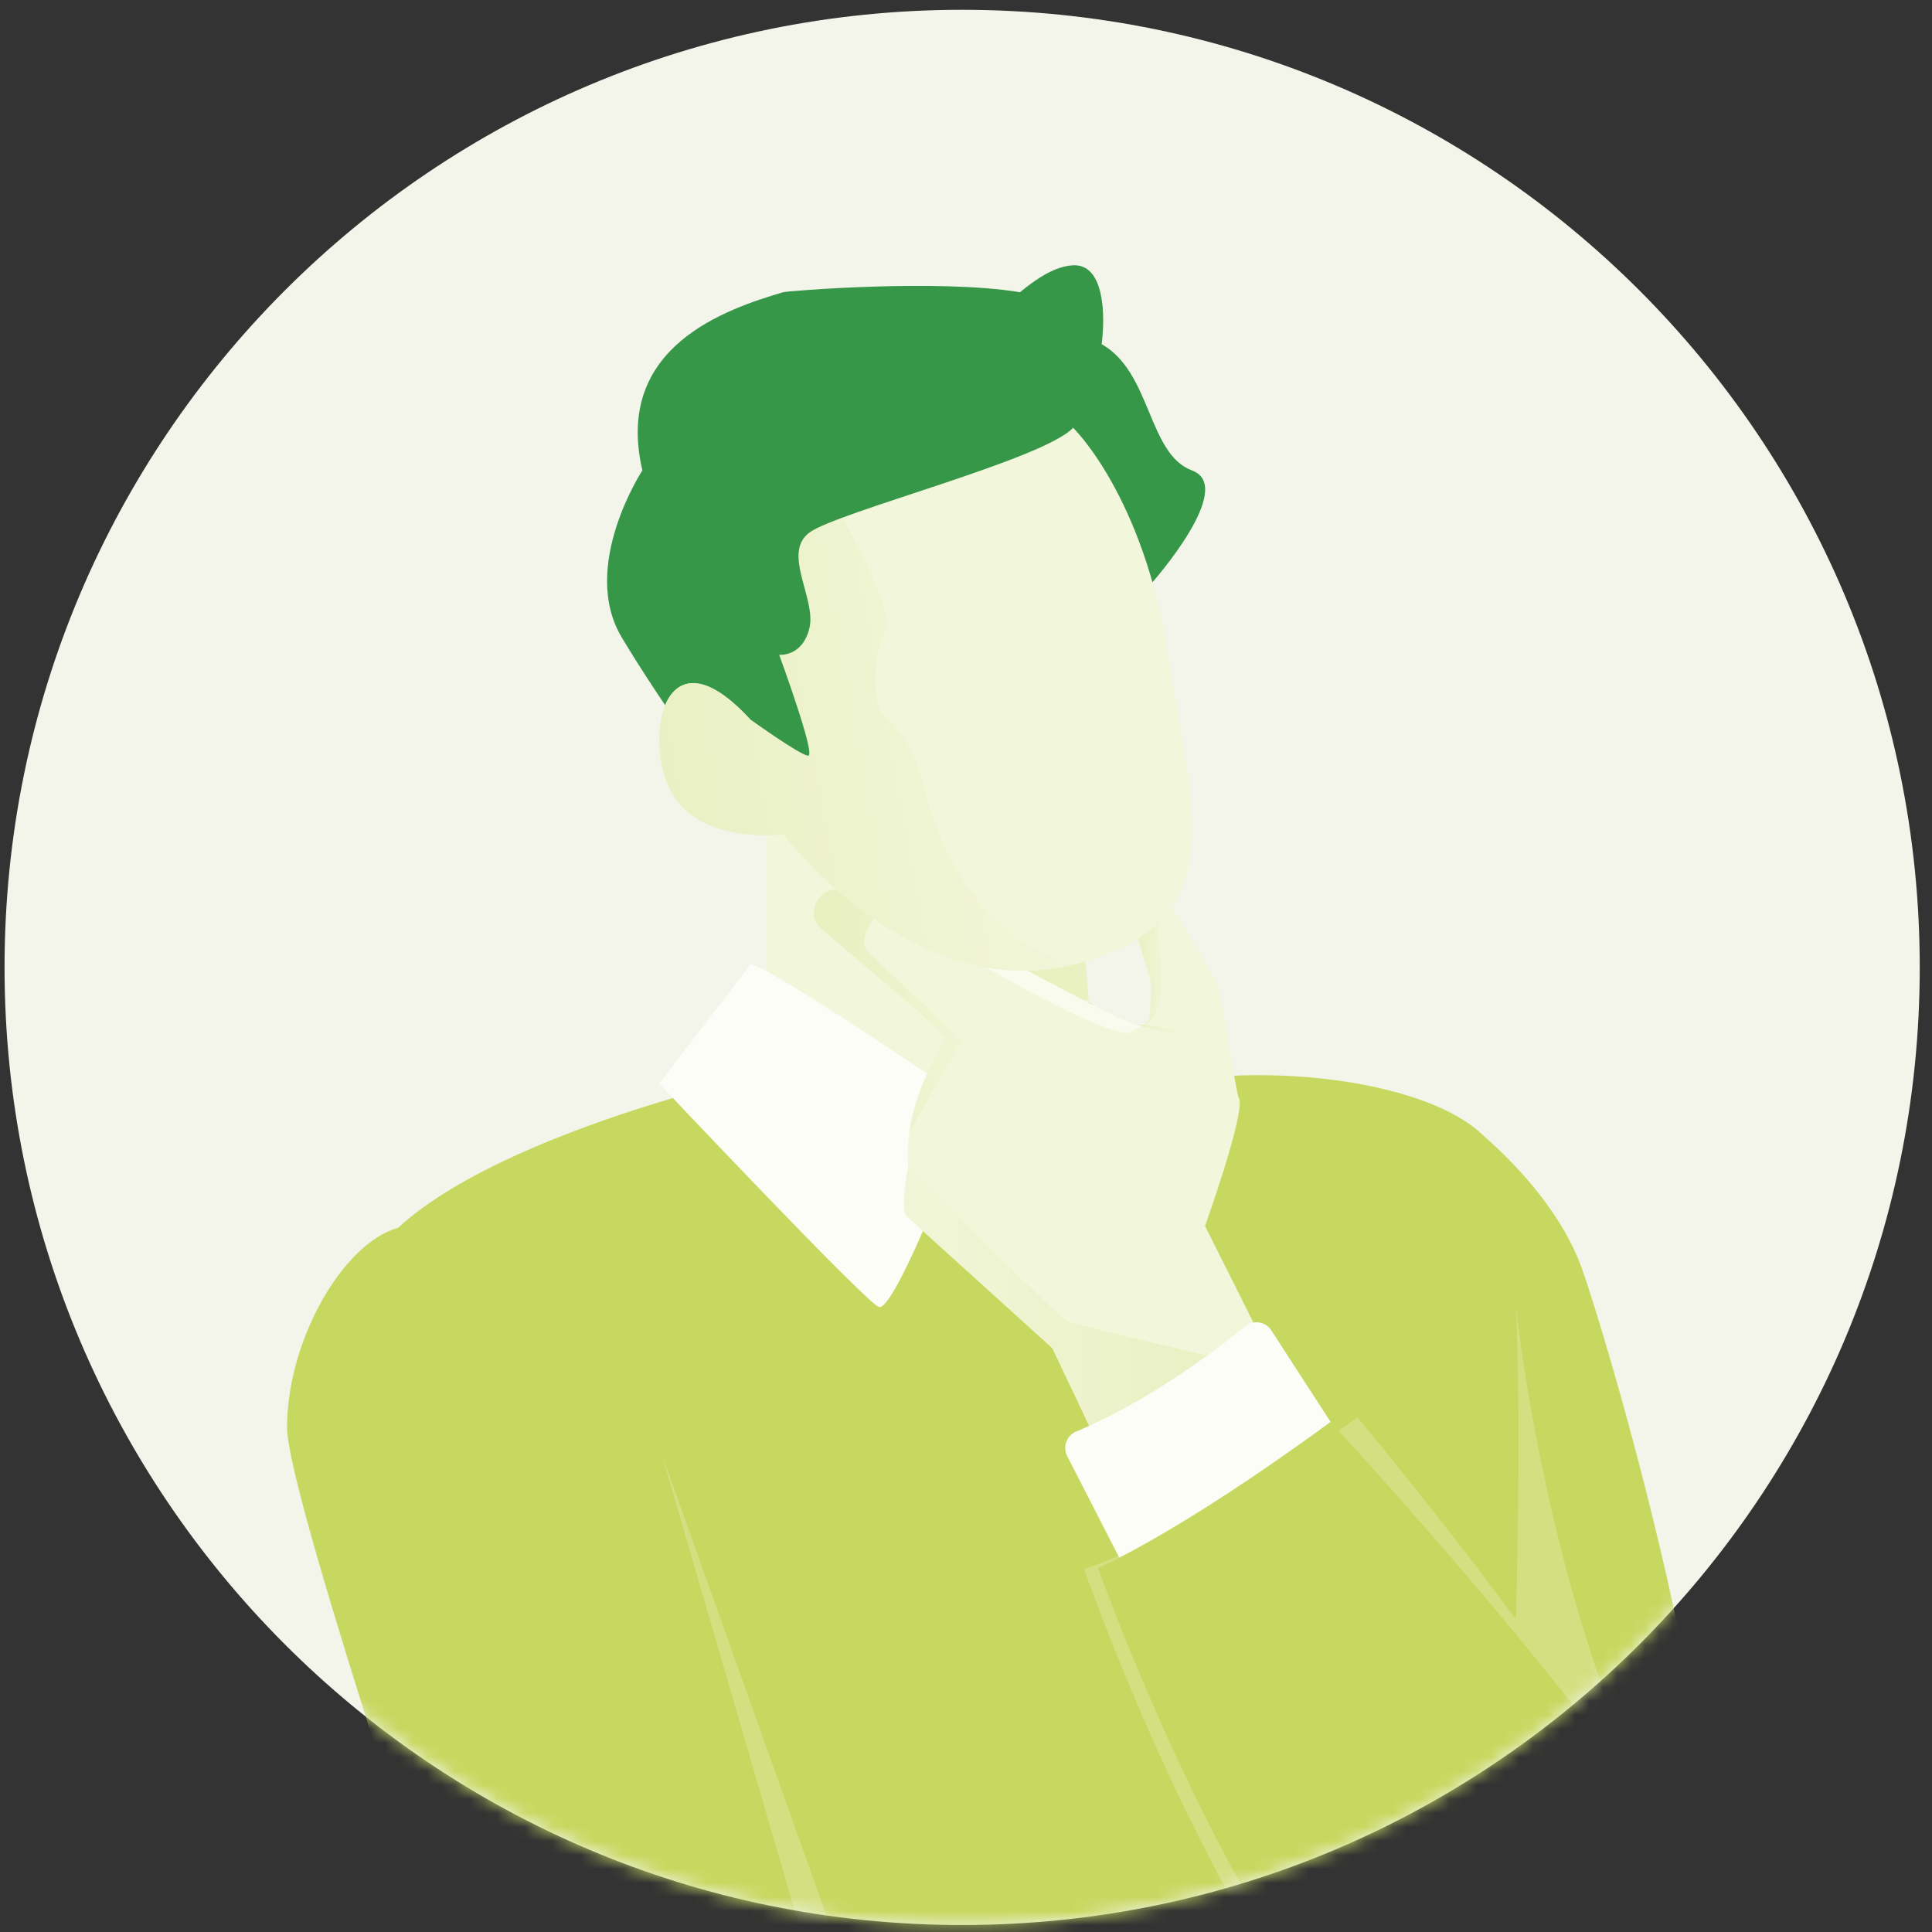 <svg width="138" height="138" fill="none" xmlns="http://www.w3.org/2000/svg"><rect width="100%" height="100%" fill="#333333" stroke="none"/><path d="M68.725 137.5c37.776 0 68.4-30.624 68.4-68.4 0-37.776-30.624-68.4-68.4-68.4C30.95.7.325 31.324.325 69.1c0 37.776 30.624 68.4 68.4 68.4Z" fill="#F3F5EB"/><mask id="a" style="mask-type:luminance" maskUnits="userSpaceOnUse" x="0" y="0" width="138" height="138"><path d="M68.725 137.5c37.776 0 68.4-30.624 68.4-68.4 0-37.776-30.624-68.4-68.4-68.4C30.95.7.325 31.324.325 69.1c0 37.776 30.624 68.4 68.4 68.4Z" fill="#fff"/></mask><g mask="url(#a)"><path d="M104.975 80.31s5.98 4.49 8.05 10.39c2.07 5.9 12.29 40.48 8.72 52.4-2.52 8.41-13.72 13.07-20.26 2.12-4.06-6.79-13.3-50.4-13.3-50.4s1.94-18.39 16.79-14.52v.01Z" fill="#C7D860"/><path d="M108.285 93.36s2.54 24.82 12.45 40.45l-15.39-12.08 2.94-28.37Z" fill="#D3E082"/><path d="M54.766 57.86V77.4s19.3 13.86 24.03 5.61l-1.55-17.45-22.48-7.69v-.01Z" fill="#F2F6DB"/><path d="M77.766 71.44s-7.3.78-10.46-1.88c-3.15-2.66-12.54-11.7-12.54-11.7l22.48 7.69.52 5.89Z" fill="#E9F0C1"/><path d="M107.115 83c-1.24-4.41-11.57-6.9-21.03-6.03-9.46.87-34.17.42-34.17.42s-24.95 5.9-26.43 15.07c-1.48 9.17 23.38 80.44 23.38 80.44s47 8.87 55.58-5.03c1.6-2.59 6.33-71.86 2.66-84.87h.01Z" fill="#C7D860"/><path d="M53.585 68.9c1.18-.1 15.97 10.06 15.97 10.06s-5.62 14.98-6.8 14.39c-1.18-.59-15.67-15.95-15.67-15.95l6.5-8.49v-.01Z" fill="#FCFDF7"/><path d="m77.795 71.74-8.24 7.21s12.13 13.87 12.72 11.47c.59-2.4 3.81-13.45 3.81-13.45l-8.29-5.23Z" fill="#fff"/><path d="m69.486 79.02-.06-.07 8.31-7.28.05-.05 8.41 5.31-.02.07c-.03.11-3.23 11.08-3.81 13.45-.06.23-.2.31-.31.34-.04 0-.07.01-.11.01-2.13 0-12.03-11.29-12.46-11.78Zm8.32-7.16-8.11 7.1c3 3.43 10.88 11.98 12.32 11.63.06-.01.13-.05.17-.2.56-2.27 3.52-12.44 3.79-13.38l-8.17-5.15Z" fill="#B9CE38"/><path d="m47.285 103.93 12.48 34.95 39.75 7.56s5.76 18.98-1.38 24.2c0 0-49.68-4.53-52.44-7.15-2.47-2.34-7.58-5.18-9.06-11.64-1.48-6.46-15.33-46.43-15.33-51.68 0-6.23 23.79-6.01 25.97 3.76h.01Z" fill="#D3E082"/><path d="m47.285 103.93 10.64 36.54 41.62 7.46s5.58 16.31-1.56 21.53c0 0-50-5.6-52.28-5.97-3.36-.54-8.39-3.4-9.87-9.86-1.48-6.46-15.33-46.43-15.33-51.68 0-6.23 4.02-13.19 7.94-14.25 3.91-1.06 16.66 6.46 18.84 16.23Z" fill="#C7D860"/><path d="m57.925 140.47-10.83 2.96s8.42-7.01 9.96-5.96l.87 3Zm39.03-39.24s24.57 29.38 24.52 37.67c-.03 4.99-3.52 17.16-17.12 14.27-13.61-2.9-26.92-41.09-26.92-41.09s8.38-2.68 19.52-10.84v-.01Z" fill="#D3E082"/><path d="M58.155 65.47c.03.21.12.42.25.6.03.05.08.09.12.14l.05.05c.08.07.22.2.41.36.03.03.06.06.1.08.04.04.09.08.14.12l.2.17 1.68 1.42c.05.04.1.08.15.13.3.25.62.52.94.8.68.58 1.39 1.18 2.05 1.75l.22.19c.14.13.29.25.43.37l.21.18c.37.32.71.62 1.01.9.1.08.19.17.27.25.16.14.3.28.43.4.08.08.16.15.23.21.16.16.29.29.36.38.02.02.03.03.04.05.02.03.04.05.04.07.14.34-1.99 2.97-2.53 6.8-.11.76-.15 1.56-.1 2.4.09 1.68-.43 3.02-.14 3.54l10.45 9.46 3.62 7.63 1.78-1.25 9.68-6.77-4.17-8.33s2.92-8.15 2.42-9.13c-.28-.56-1.15-7.47-1.65-8.36-.16-.29-2.98-5.34-3.37-5.49-.77-.3-1.96-.39-2.35 1.75-.06.31.98 3.34 1.02 3.58.13.82 0 1.86-.07 2.83-.02.28-.47.39-.52.49v.02h-.1c-.08 0-.2-.03-.35-.08-2.21-.71-11.56-5.67-17.33-8.19-1.8-.78-3.25-1.33-4.03-1.44-.33 0-.62.09-.86.25-.55.36-.84 1.05-.73 1.67Z" fill="#F2F6DB"/><path d="m64.725 86.84 10.45 9.46 3.62 7.63 12.18-5.98s-14.3-3.33-14.81-3.62c-.64-.37-10.03-9.77-11.29-11.03-.3 1.65-.43 3.02-.14 3.54h-.01Z" fill="url(#b)"/><path d="m95.285 101.94-4.52-6.98c-.43-.58-1.27-.68-1.82-.22-1.98 1.64-7.09 5.46-12.07 7.51-.69.28-.98 1.09-.65 1.75l4.01 7.82c.31.61 1.05.86 1.67.57 3.71-1.76 15.28-7.55 13.38-10.45Z" fill="#FCFDF7"/><path d="M95.035 101.56s26.5 28.65 27.43 36.61c.58 4.95-3.52 17.16-17.12 14.27-13.61-2.9-26.92-40.45-26.92-40.45s5.47-2.26 16.61-10.42v-.01Z" fill="#C7D860"/><path d="M81.115 73.18c.13.09.27.12.42.08-.08 0-.22-.02-.42-.08Z" fill="url(#c)"/><path d="M81.575 73.24v.01c1.66-.47 1.51-3.66 1.18-6.06-.2-1.46.31-2.22.74-2.6-.77-.3-1.96-.39-2.35 1.75-.06.31.98 3.34 1.02 3.58.13.82 0 1.86-.07 2.83-.02.28-.47.39-.52.49Z" fill="url(#d)"/><path d="M81.115 73.18s3.15.83 3.1.63c-.05-.2-2.06-.65-3.1-.63Z" fill="url(#e)"/><path d="M58.155 65.47c.03.21.12.42.25.6.05.06.09.1.12.14l.05.05c.08.07.22.2.41.36.03.03.06.06.1.08.04.04.09.08.14.12l.2.17 1.68 1.42c.05.04.1.08.15.13.3.25.62.52.94.8.68.58 1.39 1.18 2.05 1.75l.22.19c.14.13.29.25.43.37l.21.18c.37.32.71.62 1.01.9.09.08.19.17.27.25.16.14.3.28.43.4.08.08.16.15.23.21.16.16.29.29.36.38.02.02.03.03.04.05.02.03.04.05.04.07.14.34-1.99 2.97-2.53 6.8 0 0 3.52-6.26 3.72-6.5.08-.1-4.25-4.08-6.7-6.41-.68-.64.1-2.91 1.8-2.99-1.8-.78-3.25-1.33-4.03-1.44-.33 0-.62.09-.86.25-.55.36-.84 1.05-.73 1.67Z" fill="url(#f)"/><path d="M80.365 73.8c.29.06 1.01-.42 1.18-.54h-.08c-.08 0-.2-.03-.35-.08-2.9-.93-14.2-7.8-17.49-8.25-.35-.22 12.08 7.89 16.74 8.87Z" fill="#F9FBED"/><path d="M82.325 41.58s6.01-6.79 2.83-7.97c-3.18-1.18-2.9-7.02-6.47-9.03-1.88-1.05-2.77-3.2-5.84-3.71-5.93-.97-16.62-.08-16.9 0-4.03 1.2-12.13 3.86-10.06 12.73 0 0-4.5 6.86-1.48 11.92s7.5 11.07 7.5 11.07 29.17 0 30.41-15.02l.01.01Z" fill="#369749"/><path d="M47.965 56.6c2.07 3.77 7.98 3 7.98 3s9.17 12.16 20.7 9.3c11.53-2.86 8.58-10.75 6.8-22.13-1.77-11.39-6.8-16.22-6.8-16.22-10.51-4.85-16.26-2-19.4 2.96-4.37 6.9-3.67 17.88-3.67 17.88-6.21-6.77-7.69 1.45-5.62 5.22l.01-.01Z" fill="#F2F6DB"/><path d="M47.965 56.6c2.07 3.77 7.98 3 7.98 3s9.17 12.16 20.7 9.3c-7.69-1.97-10.25-10.84-10.53-12.3-.28-1.46-1.49-4.46-2.77-5.29-1.28-.83-.89-4.89-.1-6.27s-3.35-8.58-3.35-8.58c-.9-1.19-1.78-2.17-2.64-2.96-4.37 6.9-3.67 17.88-3.67 17.88-6.21-6.77-7.69 1.45-5.62 5.22Z" fill="url(#g)"/><path d="M53.585 51.38s3.55 2.56 4.14 2.6c.59.03-2.07-7.21-2.07-7.21s1.65.18 2.16-1.9c.51-2.09-1.98-5.36 0-6.83 1.98-1.47 16.77-5.23 18.84-7.49 2.07-2.26 3.55-11.77 0-11.6-3.55.17-7.16 6.38-10.53 6.38-3.37 0-19.34 7.46-12.54 26.06v-.01Z" fill="#369749"/></g><defs><linearGradient id="b" x1="88.205" y1="93.61" x2="61.805" y2="93.61" gradientUnits="userSpaceOnUse"><stop stop-color="#E9F0C1"/><stop offset="1" stop-color="#F2F6DB"/></linearGradient><linearGradient id="c" x1="81.535" y1="73.23" x2="81.115" y2="73.23" gradientUnits="userSpaceOnUse"><stop stop-color="#E9F0C1"/><stop offset="1" stop-color="#F2F6DB"/></linearGradient><linearGradient id="d" x1="83.495" y1="68.84" x2="81.145" y2="68.84" gradientUnits="userSpaceOnUse"><stop stop-color="#F2F6DB"/><stop offset="1" stop-color="#E9F0C1"/></linearGradient><linearGradient id="e" x1="84.215" y1="73.5" x2="81.115" y2="73.5" gradientUnits="userSpaceOnUse"><stop stop-color="#F2F6DB"/><stop offset="1" stop-color="#E9F0C1"/></linearGradient><linearGradient id="f" x1="70.795" y1="72.22" x2="60.245" y2="72.22" gradientUnits="userSpaceOnUse"><stop stop-color="#F2F6DB"/><stop offset="1" stop-color="#E9F0C1"/></linearGradient><linearGradient id="g" x1="74.725" y1="49.81" x2="45.625" y2="55.07" gradientUnits="userSpaceOnUse"><stop stop-color="#F2F6DB"/><stop offset="1" stop-color="#E9F0C1"/></linearGradient></defs></svg>